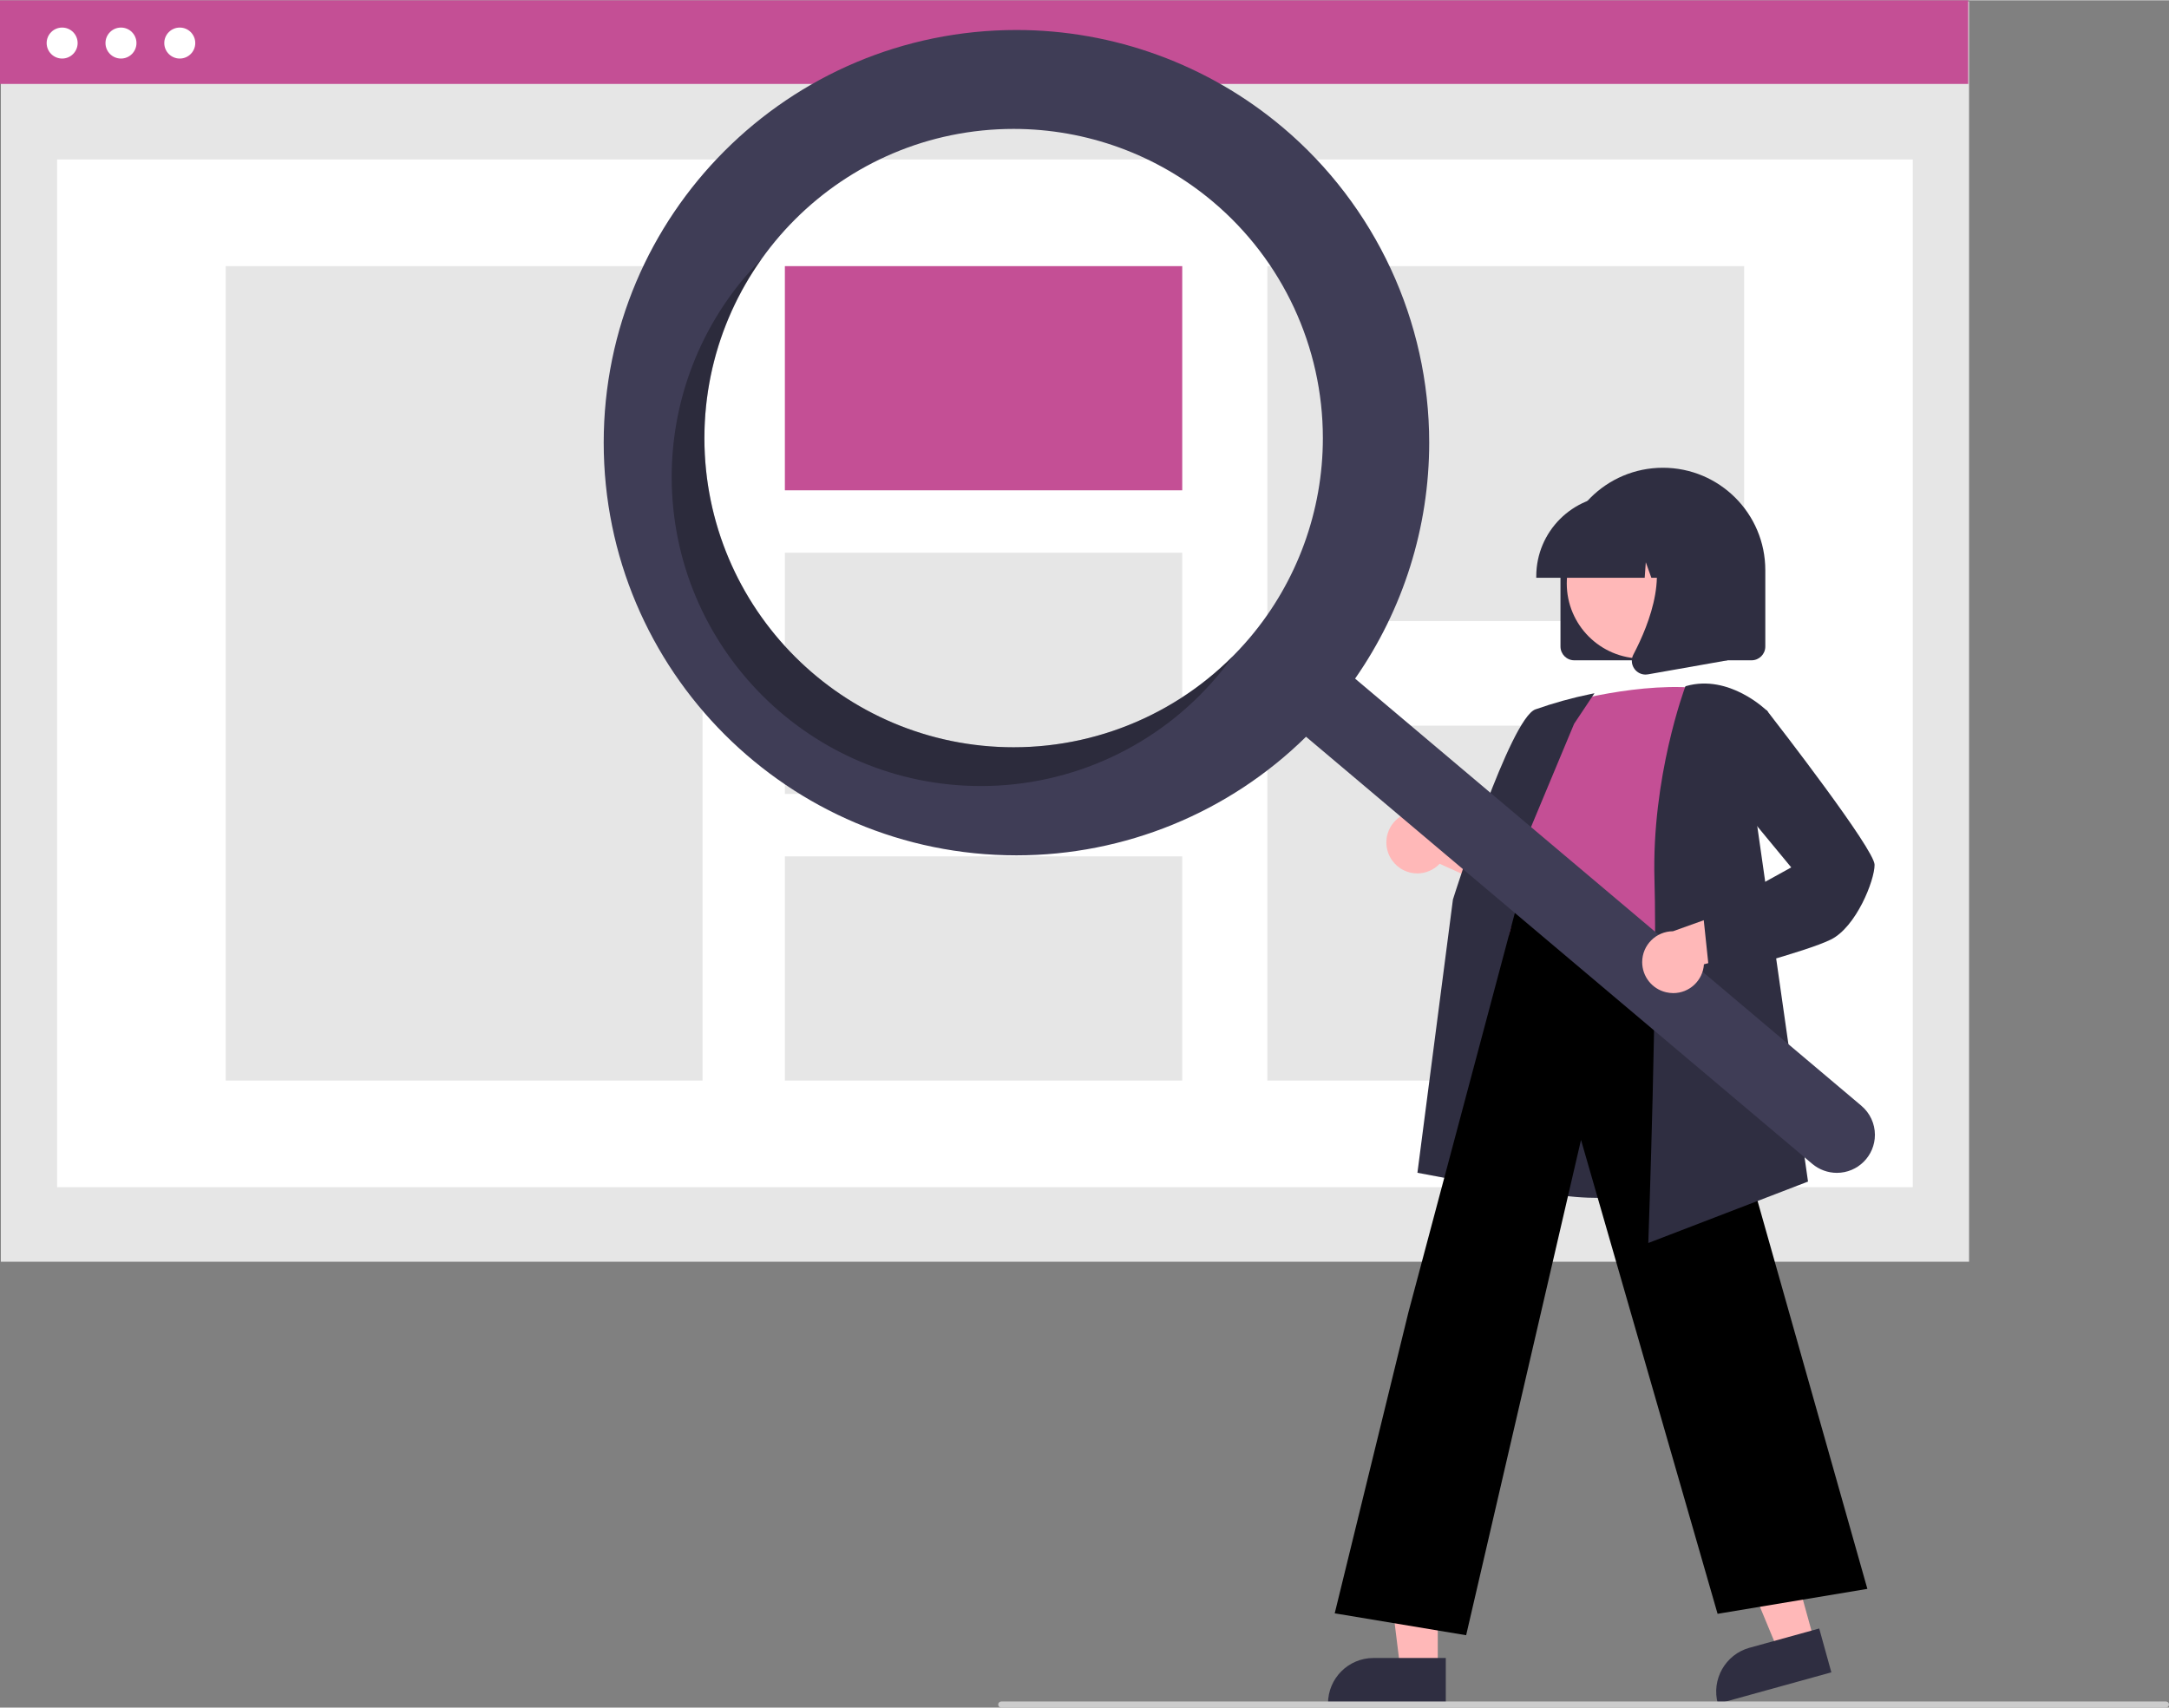 <?xml version="1.0" encoding="UTF-8"?>
<!DOCTYPE svg PUBLIC "-//W3C//DTD SVG 1.1//EN" "http://www.w3.org/Graphics/SVG/1.1/DTD/svg11.dtd">
<!-- Creator: CorelDRAW -->
<svg xmlns="http://www.w3.org/2000/svg" xml:space="preserve" width="2217px" height="1746px" version="1.1" style="shape-rendering:geometricPrecision; text-rendering:geometricPrecision; image-rendering:optimizeQuality; fill-rule:evenodd; clip-rule:evenodd"
viewBox="0 0 589.51 464.1"
 xmlns:xlink="http://www.w3.org/1999/xlink"
 xmlns:xodm="http://www.corel.com/coreldraw/odm/2003">
 <rect x="0" y="0" width="589.51" height="464.1" fill="#808080" stroke="none"/>
 <defs>
  <style type="text/css">
   <![CDATA[
    .fil5 {fill:black;fill-rule:nonzero}
    .fil3 {fill:#2F2E41;fill-rule:nonzero}
    .fil6 {fill:#3F3D56;fill-rule:nonzero}
    .fil2 {fill:#C44F95;fill-rule:nonzero}
    .fil8 {fill:#CCCCCC;fill-rule:nonzero}
    .fil0 {fill:#E6E6E6;fill-rule:nonzero}
    .fil4 {fill:#FFB8B8;fill-rule:nonzero}
    .fil1 {fill:white;fill-rule:nonzero}
    .fil7 {fill:black;fill-rule:nonzero;fill-opacity:0.302}
   ]]>
  </style>
 </defs>
 <g id="Layer_x0020_1">
  <rect class="fil0" x="0.23" y="0.3" width="534.94" height="342.6"/>
  <rect class="fil1" x="15.52" y="43.27" width="504.35" height="279.36"/>
  <rect class="fil2" width="534.94" height="22.73"/>
  <circle class="fil1" cx="16.89" cy="11.62" r="4.21"/>
  <circle class="fil1" cx="32.88" cy="11.62" r="4.21"/>
  <circle class="fil1" cx="48.86" cy="11.62" r="4.21"/>
  <rect class="fil0" x="61.35" y="72.26" width="129.59" height="221.39"/>
  <rect class="fil2" x="213.32" y="72.26" width="108" height="60.94"/>
  <rect class="fil0" x="213.32" y="150.17" width="108" height="65.57"/>
  <rect class="fil0" x="213.32" y="232.71" width="108" height="60.94"/>
  <rect class="fil0" x="344.45" y="72.26" width="129.59" height="96.48"/>
  <rect class="fil0" x="344.45" y="197.17" width="129.59" height="96.48"/>
  <path class="fil3" d="M424.12 175.67l0 -20.77c0,-15.37 12.47,-27.83 27.84,-27.83 15.37,0 27.83,12.46 27.83,27.83l0 20.77c0,2.07 -1.67,3.74 -3.74,3.74l-48.19 0c-2.06,0 -3.73,-1.67 -3.74,-3.74l0 0z"/>
  <polygon class="fil4" points="493.11,445.98 483.3,448.7 468.15,412.13 482.63,408.12 "/>
  <path class="fil3" d="M475.51 447.84l18.93 -5.24 3.3 11.92 -30.85 8.54 0 0c0,-0.01 0,-0.01 0,-0.01 -1.82,-6.58 2.04,-13.39 8.62,-15.22l0 0.01z"/>
  <polygon class="fil4" points="390.77,453.53 380.58,453.53 375.73,414.25 390.77,414.25 "/>
  <path class="fil3" d="M373.3 450.62l19.65 0 0 12.37 -32.01 0 0 0c0,0 0,0 0,0 0,-6.83 5.53,-12.37 12.36,-12.37l0 0z"/>
  <path class="fil4" d="M378.48 233.96c1.58,2.13 4.07,3.38 6.72,3.38 2.3,0 4.49,-0.94 6.07,-2.62l27.08 12.18 -2.46 -15.23 -25.34 -9.23c-1.5,-1.24 -3.4,-1.92 -5.35,-1.92 -4.64,0 -8.4,3.76 -8.4,8.4 0,1.82 0.59,3.59 1.68,5.04l0 0z"/>
  <path class="fil3" d="M434.74 325.55c-8.5,0 -17.31,-1.26 -24.71,-5.03 -7.95,-3.97 -13.88,-11.07 -16.38,-19.58 -3.85,-12.22 1.01,-24.21 5.71,-35.82 2.92,-7.19 5.67,-13.98 6.38,-20.67l0.25 -2.38c1.11,-10.67 2.07,-19.89 7.39,-23.35 2.76,-1.79 6.47,-1.89 11.34,-0.31l45.73 14.85 -1.68 86.82 -0.28 0.09c-0.24,0.08 -16.36,5.38 -33.75,5.38z"/>
  <path class="fil2" d="M423.92 191.38c0,0 22.43,-6.64 39.88,-4.15 0,0 -9.97,54.83 -6.65,73.11 3.32,18.28 -57.74,7.06 -45.28,-10.38l4.15 -20.77c0,0 -8.3,-8.31 -0.83,-18.28l8.73 -19.53z"/>
  <path class="fil3" d="M412.88 323.91l-27.64 -5.19 9.65 -74.28c0.65,-2.07 15.6,-49.14 22.39,-51.68 4.92,-1.73 9.99,-3.15 15.1,-4.19l0.98 -0.2 -5.54 8.31 -22.07 52.89 7.13 74.34z"/>
  <path class="fil5" d="M398.48 444.43l-35.72 -5.95 20.04 -81.86 29.83 -111.94 0.3 1.98c0.02,0.15 2.81,14.77 44.16,8.29l0.36 -0.06 0.1 0.35 49.98 176.59 -40.71 6.78 -37.12 -128.83 -31.22 134.65z"/>
  <path class="fil3" d="M447.99 337.81l0.02 -0.63c0.03,-0.7 2.48,-70.1 1.66,-98.01 -0.82,-28.01 8.25,-52.26 8.34,-52.5l0.07 -0.2 0.2 -0.06c11.73,-3.35 21.91,6.65 22.01,6.76l0.15 0.14 -3.35 27.56 14.31 100.24 -43.41 16.7z"/>
  <circle class="fil4" cx="446.24" cy="158.52" r="20.41"/>
  <path class="fil3" d="M417.54 156.56c0.01,-12.15 9.87,-22 22.02,-22.01l4.15 0c12.15,0.01 22.01,9.86 22.02,22.01l0 0.42 -8.78 0 -2.99 -8.39 -0.6 8.39 -4.54 0 -1.51 -4.23 -0.3 4.23 -29.47 0 0 -0.42z"/>
  <path class="fil3" d="M444.23 181.75c-0.47,-0.64 -0.72,-1.4 -0.72,-2.19 0,-0.6 0.15,-1.19 0.43,-1.72 4.4,-8.38 10.56,-23.85 2.38,-33.39l-0.59 -0.69 23.76 0 0 35.66 -21.58 3.81c-0.22,0.04 -0.44,0.06 -0.66,0.06 -1.2,0 -2.32,-0.57 -3.02,-1.54z"/>
  <path class="fil6" d="M348.6 34.52c-20.23,-17.06 -45.87,-26.45 -72.34,-26.45 -61.95,0 -112.18,50.24 -112.18,112.18 0,61.95 50.23,112.18 112.18,112.18 29.44,0 57.72,-11.58 78.71,-32.24l137.59 116.11c1.87,1.57 4.24,2.44 6.68,2.44 5.71,0 10.34,-4.63 10.34,-10.34 0,-3.04 -1.35,-5.93 -3.67,-7.89l-0.01 -0.01 -137.6 -116.11c13.11,-18.8 20.14,-41.21 20.14,-64.14 0,-33.04 -14.58,-64.42 -39.83,-85.73l-0.01 0zm-8.87 138.69c-15.97,18.92 -39.47,29.84 -64.23,29.84 -46.41,0 -84.05,-37.63 -84.05,-84.04 0,-46.41 37.64,-84.05 84.05,-84.05 19.83,0 39.04,7.03 54.2,19.82l0 0c18.92,15.96 29.84,39.47 29.84,64.23 0,19.83 -7.02,39.04 -19.81,54.2l0 0z"/>
  <path class="fil7" d="M221.3 183.24c-18.93,-15.96 -29.85,-39.47 -29.85,-64.23 0,-17.47 5.46,-34.53 15.59,-48.75 -1.61,1.62 -3.16,3.31 -4.66,5.08 -12.79,15.16 -19.82,34.37 -19.82,54.2 0,46.41 37.64,84.05 84.05,84.05 24.76,0 48.27,-10.93 64.23,-29.85 1.5,-1.77 2.91,-3.59 4.23,-5.45 -15.77,15.85 -37.21,24.76 -59.57,24.76 -19.84,0 -39.05,-7.03 -54.2,-19.81l0 0z"/>
  <path class="fil4" d="M452.79 269.64c0.65,0.15 1.32,0.24 1.98,0.24 4.41,0 8.06,-3.43 8.34,-7.83l28.61 -7.94 -11.63 -10.14 -25.38 9.09c-4.63,0.02 -8.38,3.77 -8.38,8.4 0,3.89 2.67,7.28 6.46,8.18l0 0z"/>
  <path class="fil3" d="M464.68 265.43l-1.74 -16.53 23.9 -13.19 -15.58 -18.86 2.54 -21.19 6.33 -2.71 0.2 0.25c2.98,3.84 29.16,37.63 29.16,41.8 0,4.29 -5.01,16.89 -11.86,20.31 -6.61,3.31 -31.43,9.73 -32.48,10l-0.47 0.12z"/>
  <path class="fil8" d="M588.68 464.1l-316.55 0c-0.46,0 -0.83,-0.37 -0.83,-0.83 0,-0.46 0.37,-0.83 0.83,-0.83l316.55 0c0.45,0 0.83,0.37 0.83,0.83 0,0.46 -0.38,0.83 -0.83,0.83l0 0z"/>
 </g>
</svg>
